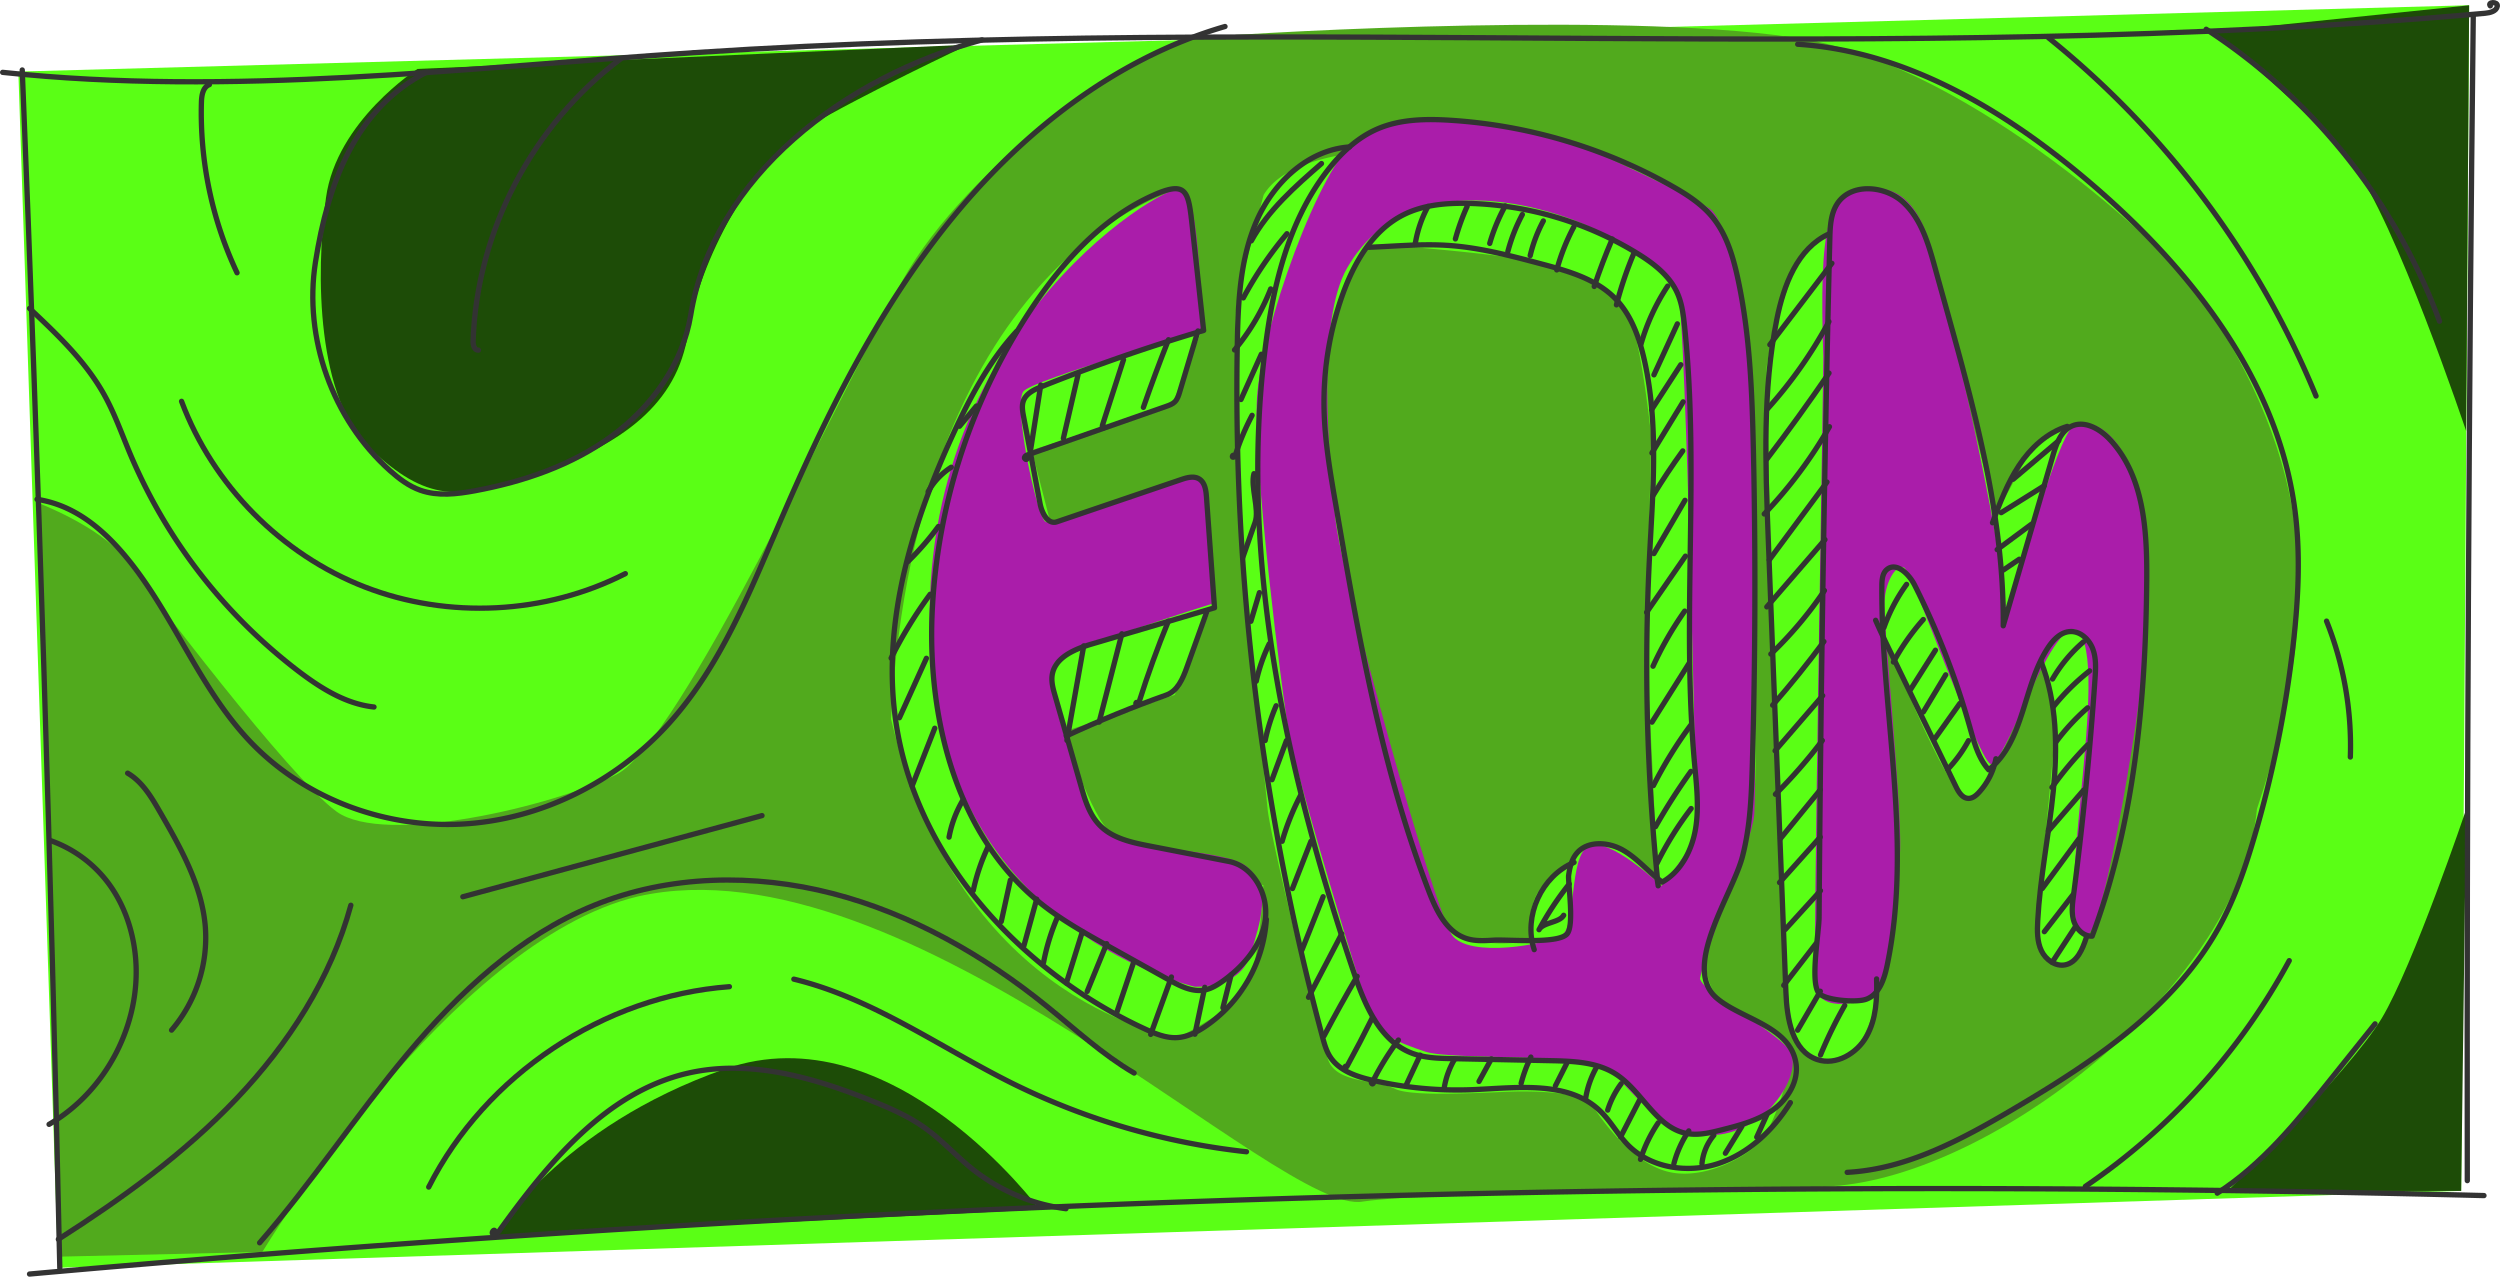 <svg xmlns="http://www.w3.org/2000/svg" width="1885.1" height="962.68" viewBox="0 0 1885.1 962.68"><defs><style>.cls-1{fill:#5aff15;}.cls-2{fill:#51aa1d;}.cls-3{fill:#aa1daa;}.cls-4{fill:#1d4c07;}.cls-5{fill:none;stroke:#333;stroke-linecap:round;stroke-linejoin:round;stroke-width:4px;}</style></defs><g id="Layer_2" data-name="Layer 2"><g id="page_44"><g id="shapes"><polygon class="cls-1" points="13.82 53.96 43.82 955.96 1855.82 897.96 1861.82 3.96 13.82 53.96"/><path class="cls-2" d="M197.82,944s141-234,283-268c204-46,485,242,547,230,54-8,261-4,359-12,124-12,303-156,315-284,52-155,42-261-44-389-24-34-171-169-295-191s-405-6-455-2-179,97-227,183-168,349-216,373-175,54-211,28-142-167-160-191-65.89-42.1-65.89-42.1l18,568.64Z"/><path class="cls-1" d="M883.82,305l22-55-15-108s-199,49-219,400c52,219,217,240,217,240s43-21,52-39,11.83-75.5,11.83-75.5S854,638.63,838.41,628.3s-35.9-76.7-35.9-76.7L885.82,524l29-69-11-96-111.1,37.6L778,339.45Z"/><path class="cls-3" d="M702.82,506c17,197,198,238,198,238s34,2,42-24,16-50-2-66-104-11-114-34-44-110-31-121,119-44,119-44-3-90-11-96-109,42-116,34-24-89-16-98,134-45,134-45,0-105-15-108S679.82,256,702.82,506Z"/><path class="cls-1" d="M1301.88,757.22c-15.94-9.74-18.06-32.26-13.06-47.26s32-101,34.28-115.93-2.28-224.07,0-244.79-20.28-175.28-31-186-58.75-35.9-58.75-35.9S991.82,82,952.82,147c0,0-16,60-20,80s2,122,2,152,19,210,21,231,39,173,46,190,36,14,50,21,77,2,95,2,47,1,54,11,28,41,55,49,61-10,72-23,23-54,23-65S1317.82,767,1301.88,757.22ZM1228.82,645c-5-2-21-11-31-7a27.51,27.51,0,0,0-14,13s-12,4-23,20-6,38-6,38-41.91,10.1-63.31-11.32C1080.19,686.31,1046.82,580,1043.82,570s-28-131-30.5-145-13.5-90-14.5-103,5-75,8.91-90.66,22.34-44.68,22.34-44.68l17.75-1.66s98,7,127,16,46,25,54,40,15,76,16,86-5,160-3,177,7.92,159.24,7.92,159.24S1233.82,647,1228.82,645Z"/><path class="cls-3" d="M1350.82,795c-5-15-65-44-69-57,7-33,39-101,41-124s-2-335-5-361-16-88-29-96-92-48-126-57-108-18-138,3-74,146-77,197,19,223,24,253,55,195,61,211,21,22,42,29,127,0,141,15,34,40,57,46,42-2,55-12S1355.82,810,1350.82,795Zm-72-168c-1,11-26,41-26,41s-40-38-55-30-9,60-20,67-70,18-83,0-83-266-88-315-14-148,9-188c48.89-85,166-41,191-27s54,31,59,49S1279.82,616,1278.82,627Z"/><path class="cls-1" d="M1370.82,799c33.63,14.16,45.54-50.13,45.54-50.13L1418.82,474s50,129,65,128,24.69-31.85,24.69-31.85L1539.82,498s10,34,10,47-12,129-13,142,2,37,10,40,18,1,21-5,12-37,12-37,25-134,28-161,6-116,4-130-24.31-67.61-38.16-73.31S1532.82,336,1532.82,336l-28,52.64s-51.45-210.28-57.71-222.46-66.25,8.82-66.25,8.82-17,7-24,20-26,72-25,88,4,176,4,188,11,276,12,284S1351.82,791,1370.82,799Z"/><path class="cls-3" d="M1368.82,744c3.33,20,37,14,47,2s17-105,17-105c1-34-12-166-12-184s9-32,15-29,55,143,65,148,45-109,65-101c28,21-21,227,7,230,13,5,45-190,46-232s1-99-17-130c-11-20-28-29-39-21s-42,114-50,148c1-42-38-212-46-240s-13-91-56-88c-34-2-39,31-36,127C1374.82,297,1366.82,732,1368.82,744Z"/><path class="cls-4" d="M372.82,932l411-20s-111-150-237-106S372.82,932,372.82,932Z"/><path class="cls-4" d="M314.82,52s-61,39-69,97-7,152,34,190,65,40,127,18,104-52,112-106,50-131,90-155S730.26,33.68,730.26,33.68Z"/><path class="cls-4" d="M1667.82,24c6,4,74,59,106,100s85.75,201,85.75,201l2.25-321Z"/><path class="cls-4" d="M1679.82,898s92-90,116-130,63.75-157.65,63.75-157.65L1855.82,898Z"/></g><g id="outline"><path class="cls-5" d="M2,54.56C175.08,73,349.52,51.13,523.21,39.71c449.51-29.56,902,10.8,1350.66-29.71,3.83-.34,8.63-1.56,9.2-5.36s-7.75-3.16-5.28-.22"/><path class="cls-5" d="M22.28,960.68A16097.7,16097.7,0,0,1,1873,901.51"/><path class="cls-5" d="M1864.94,11.78q-5.07,439.22-4.5,878.47"/><path class="cls-5" d="M16.77,52.76q18.5,451.58,28.32,903.45"/><path class="cls-5" d="M907.59,249.17q-61.92,18.32-122,42.3c-5.61,2.24-11.79,5.09-13.88,10.75-1.38,3.7-.66,7.81.07,11.69q6.24,32.93,12.47,65.85c1.32,7,5.89,16,12.6,13.73l93.65-31.84c4.49-1.53,9.7-3,13.74-.49,4.31,2.67,5.11,8.49,5.48,13.55q3,41.79,6.07,83.59L823.6,485.51c-12.9,3.8-28,10-30.18,23.29-.85,5.2.62,10.47,2.08,15.54q9.79,34.14,19.6,68.27c3,10.58,6.33,21.61,14,29.54,9.61,10,24.12,13.12,37.73,15.77l59.76,11.65c18.8,3.67,30.19,25.29,27.44,44.25s-16.32,34.78-31.91,45.91c-4.2,3-8.73,5.8-13.8,6.76-9.43,1.78-18.72-3.06-27.1-7.73l-45.65-25.44c-17.45-9.73-35-19.52-50.61-32-63-50.34-85.46-137.53-82.13-218.11a452,452,0,0,1,76.69-233.09c22.36-33.07,50.83-64.53,87.53-81.72,28.76-13.46,29-4.3,32.12,23.89Z"/><path class="cls-5" d="M1182.74,660.66c.8-6.2,2.24-12.63,6.3-17.38,8.22-9.64,24-8.47,34.93-2.14s19.18,16.49,29.37,24c14.31-8,22.51-24.17,25.2-40.35s.69-32.73-.79-49.07c-9.93-109.55,4-220.33-7.52-329.72-.92-8.76-2-17.66-5.75-25.65-6-12.93-18-22-30.14-29.43a256.19,256.19,0,0,0-126.09-37.54c-17-.48-34.67.89-49.91,8.54-23.41,11.75-37.56,36.39-46.27,61.09a241.69,241.69,0,0,0-13.68,85.57c.53,23.91,4.62,47.58,8.69,71.15,17.07,98.9,34.35,198.53,70.29,292.23,5.65,14.73,13.44,30.92,28.46,35.73,6.5,2.08,13.49,1.67,20.3,1.24,10.6-.67,47.93,3,55.31-4.49C1187.07,698.73,1182.74,669.78,1182.74,660.66Z"/><path class="cls-5" d="M1379.76,180.09c.22-9.27.63-19.11,5.82-26.8,10.46-15.48,35.57-13.44,49.37-.85s19.24,31.68,24.2,49.69c24.37,88.56,52.17,177.89,51.37,269.74L1548,343.46c2.54-8.72,5.94-18.46,14.23-22.17,9.77-4.38,21,2.09,28.42,9.85,25.94,27.25,28.39,68.7,28.07,106.33-.78,91-9.36,183.17-41.15,268.42-6.42.27-11.93-5.25-13.84-11.38s-1.08-12.75-.25-19.12q10.59-81.45,16.24-163.45c.53-7.65,1-15.58-1.72-22.76s-9.49-13.41-17.14-12.95c-7.07.43-12.63,6.17-16.54,12.08-19.07,28.85-17.68,70.66-44.77,92.16-8-9-11.11-21.19-14.38-32.78a596.11,596.11,0,0,0-41.46-106.5c-4.17-8.26-13.77-17.7-20.88-11.79-3.45,2.86-3.81,7.94-3.84,12.42-.63,95.92,23.75,193,3.84,286.84-2.14,10.07-6.08,21.52-15.81,24.87-7.87,2.71-32,.58-35.81-5-6.25-9.11.36-45.18.45-56.72q.47-62.54,1.19-125.06,1.43-123.13,3.85-246.25Q1378,250.3,1379.76,180.09Z"/><path class="cls-5" d="M903.3,249.56l-13.78,46c-.8,2.7-1.68,5.52-3.7,7.48-1.73,1.69-4.09,2.54-6.38,3.34L775.05,342.92c-1.06.37-2.28.9-2.55,2s1.48,2.18,2,1.16"/><path class="cls-5" d="M910.25,460.56l-15.33,42.7c-3,8.41-7,17.81-15.42,20.8q-38.36,13.62-75.32,30.82c-.71.33.52-.92.2-.21"/><path class="cls-5" d="M766.55,249.87c-20.6,22.3-35,49.56-47.68,77.13-30.78,66.79-53.42,140.29-43.9,213.23,13.61,104.3,93.34,192,188.94,235.91,7.48,3.44,15.4,6.71,23.62,6.26,7.63-.42,14.73-4,21.09-8.26a105.78,105.78,0,0,0,46.26-80.88"/><path class="cls-5" d="M1313.83,646.05c6-22.87,6.84-46.72,7.52-70.34q3.38-118.05.79-236.16c-1-43.73-2.57-87.73-11.94-130.45-3.53-16.12-8.42-32.5-18.88-45.27-8.33-10.17-19.68-17.39-31.14-23.84A391,391,0,0,0,1094,90.71c-18.76-1.2-38.22-.92-55.47,6.56-15.65,6.8-28.36,19.09-38.64,32.71-28.74,38-40.19,86.34-46,133.66-19.56,158.23,15.86,318.42,66.87,469.47,8.32,24.62,19.7,51.92,44,61.09,9.53,3.59,19.94,3.84,30.12,4.06l74.59,1.54c16.76.35,34.46,1,48.61,9.93,20.13,12.75,30.56,40.76,54,45,8.67,1.58,17.53-.6,26.07-2.76,13.46-3.4,27.28-7,38.59-15s19.71-21.75,17.46-35.46c-4.57-27.88-41.46-33.15-59.77-48.93C1267.58,729.46,1306.44,674.41,1313.83,646.05Z"/><path class="cls-5" d="M1031.78,186.47c19.75-.74,39.51-2.7,59.24-1.48,24.28,1.51,48,7.81,71.48,14.08,19.84,5.29,40.67,11.14,55.14,25.71,12.33,12.41,18.44,29.68,22.28,46.75,11.07,49.19,6.26,100.34,3.76,150.7a1606.35,1606.35,0,0,0,6.65,245.7l-1.33-8.84"/><path class="cls-5" d="M1186.91,650.29c-24.52,10.14-38.44,40.62-30.06,65.79"/><path class="cls-5" d="M1350,831.42c-12.82,20.71-31.6,38.56-54.77,46.08s-50.87,3.15-67.87-14.31c-7.57-7.78-12.76-17.66-20.54-25.24-24-23.4-62.65-17.72-96.17-16.32a284.5,284.5,0,0,1-75.52-7c-12.26-2.82-25.38-7.2-32.17-17.79-2.9-4.53-4.36-9.8-5.76-15A1879.25,1879.25,0,0,1,933,258c.6-31.21,2.16-63.26,14.74-91.82s38.62-53.24,69.76-55.37"/><path class="cls-5" d="M1379.11,176.38c-23.77,10.84-34.17,38.71-39.3,64.32-10.76,53.75-8.67,109.13-6.54,163.9l13.38,343.7c.77,19.87,4.76,44.3,23.6,50.65,14.08,4.74,29.9-4.52,37.2-17.46s8-28.5,7.57-43.35"/><path class="cls-5" d="M1414.3,467.72c4,9.26,8.47,18.35,12.88,27.43l47.68,98c2,4.1,4.87,8.79,9.42,8.87,3.12.06,5.78-2.18,7.89-4.48A52.3,52.3,0,0,0,1505,572.13"/><path class="cls-5" d="M1539,498.78c12.06,30.68,12.52,64.7,9.29,97.5s-10,65.24-11.77,98.15c-.41,7.58-.5,15.51,2.74,22.38s10.78,12.3,18.2,10.68c8.74-1.91,12.87-11.73,15.62-20.24"/><path class="cls-5" d="M1558.77,321.52c-15.2,4.69-27.57,16.19-36.35,29.45s-14.41,28.32-20,43.23"/><path class="cls-5" d="M883.32,736.69,867.66,780"/><path class="cls-5" d="M908.44,744.46,901,779.84"/><path class="cls-5" d="M928.31,735.12l-6.17,24.8"/><path class="cls-5" d="M854.78,725.61l-12.46,37.16"/><path class="cls-5" d="M834.47,711.57l-14.68,36"/><path class="cls-5" d="M816.17,702.42l-12.09,38.83"/><path class="cls-5" d="M797.44,691.48a161.72,161.72,0,0,0-10.55,34.24"/><path class="cls-5" d="M781.71,678l-9.63,35.11"/><path class="cls-5" d="M761.84,663.69,755,694.88"/><path class="cls-5" d="M744.89,638.85a149.2,149.2,0,0,0-11,32.59"/><path class="cls-5" d="M726.2,603.12a85.38,85.38,0,0,0-10.58,28.1"/><path class="cls-5" d="M704.84,549.11l-17,43.4"/><path class="cls-5" d="M698.54,496.38l-20.33,44.84"/><path class="cls-5" d="M701.37,448.11a331.66,331.66,0,0,0-29.43,48.14"/><path class="cls-5" d="M707.57,397a217.63,217.63,0,0,1-23,26.51"/><path class="cls-5" d="M717.26,352.32a52.09,52.09,0,0,0-17.4,18.43"/><path class="cls-5" d="M736.22,306.17l-12.7,15.24"/><path class="cls-5" d="M881.09,256.16q-10,25.29-18.93,51"/><path class="cls-5" d="M847.19,271.22l-15.78,49c-.28.86-.42,2.07.41,2.44s.82-1.67.2-1"/><path class="cls-5" d="M812.89,282.56l-11.07,48"/><path class="cls-5" d="M784.78,290.3l-7.52,48.07"/><path class="cls-5" d="M881,468.37q-12.26,29.89-22,60.71c-.32,1-.92,2.2-2,2.14s-.4-2.24.24-1.42"/><path class="cls-5" d="M845.93,477.88l-17.13,66.6"/><path class="cls-5" d="M817.18,487,804.5,558.23"/><path class="cls-5" d="M1076.76,155.65a89.13,89.13,0,0,0-9.56,27.83"/><path class="cls-5" d="M1106.25,155.67a170,170,0,0,0-8.82,24.47"/><path class="cls-5" d="M1135,155.27a137.78,137.78,0,0,0-11.68,28.26"/><path class="cls-5" d="M1147.9,161.77a128.83,128.83,0,0,0-10.92,27.9"/><path class="cls-5" d="M1163.73,166.6a108.59,108.59,0,0,0-9.9,26.12"/><path class="cls-5" d="M1186.7,171.11a156.17,156.17,0,0,0-12.84,32.42"/><path class="cls-5" d="M1215.71,180.22q-7.56,17.6-13.6,35.79"/><path class="cls-5" d="M1231.86,191.35a274.09,274.09,0,0,0-13,38.53"/><path class="cls-5" d="M1257.49,215.72a157.57,157.57,0,0,0-20.06,43.59"/><path class="cls-5" d="M1264.79,244.21l-17.65,38.45"/><path class="cls-5" d="M1267.37,275l-22,33.92"/><path class="cls-5" d="M1269.14,303l-23.52,38.56"/><path class="cls-5" d="M1268.85,340q-11.88,16.35-22.38,33.66"/><path class="cls-5" d="M1270.55,377.26l-23.44,40.17"/><path class="cls-5" d="M1270.89,419.35l-29.3,42.4"/><path class="cls-5" d="M1270.33,460.79a255.61,255.61,0,0,0-23.88,41.55"/><path class="cls-5" d="M1273.85,499.79l-28.18,44.74"/><path class="cls-5" d="M1275.29,546.23a320,320,0,0,0-28.53,46.09"/><path class="cls-5" d="M1275,581.67a465.26,465.26,0,0,0-26.66,41.65"/><path class="cls-5" d="M1275.17,609.67A249.23,249.23,0,0,0,1249.42,651"/><path class="cls-5" d="M1179.06,690.16c-3.16,5.65-15.4,5.21-18.57,10.86a230.59,230.59,0,0,1,22.76-34.44"/><path class="cls-5" d="M1203.84,804.8a70.65,70.65,0,0,0-8.16,23.14"/><path class="cls-5" d="M1222.4,817.19a67.82,67.82,0,0,0-10.13,19.86"/><path class="cls-5" d="M1236.27,829.54,1222,857.24"/><path class="cls-5" d="M1250.35,846.67A107.29,107.29,0,0,0,1237,874.2"/><path class="cls-5" d="M1273.42,852.74a80.52,80.52,0,0,0-11.24,24.72"/><path class="cls-5" d="M1292.28,856.06a39.42,39.42,0,0,0-8.93,21.42"/><path class="cls-5" d="M1313.37,849.45,1301,869.59"/><path class="cls-5" d="M1332.37,840.4l-7.73,17.05"/><path class="cls-5" d="M1054.46,784.23a211.49,211.49,0,0,0-18.25,29.12c-.6,1.16,0,2.76-.9,3.73s-1.83-1.77-.83-.94"/><path class="cls-5" d="M1070.85,795.62,1060,818.84"/><path class="cls-5" d="M1096.91,798.59a61.93,61.93,0,0,0-7.9,21.64"/><path class="cls-5" d="M1124.55,798.45l-9.32,17"/><path class="cls-5" d="M1154.32,797.08A104.56,104.56,0,0,0,1147,816.9"/><path class="cls-5" d="M1181.59,801.42l-8.75,17.32"/><path class="cls-5" d="M1034.75,767.51q-9.13,18.42-19,36.43c-.3.54-.8,1.17-1.39,1s.1-1.33.33-.76"/><path class="cls-5" d="M1023.35,736.18q-13,22.16-24.94,44.89"/><path class="cls-5" d="M1011.75,704.11,986.67,752"/><path class="cls-5" d="M997.68,676.16l-15.93,40.11"/><path class="cls-5" d="M988.49,634.37,974.58,670"/><path class="cls-5" d="M980.45,600.14a187.91,187.91,0,0,0-13.66,34.22"/><path class="cls-5" d="M970,558.5l-10.85,29.43"/><path class="cls-5" d="M962.26,532.17A133.74,133.74,0,0,0,954,558.36"/><path class="cls-5" d="M957.07,485.44a129.38,129.38,0,0,0-9.8,28.21"/><path class="cls-5" d="M949.66,446.88l-6.44,21.61"/><path class="cls-5" d="M945.53,357.17c-2.76,9.76,4.25,27,.89,36.6L937.23,420c-.05.14-.1.29-.16.43"/><path class="cls-5" d="M944.13,313.18a190.31,190.31,0,0,0-12.48,29.55c-.31,1-.95,2.14-1.95,2s.11-2.12.42-1.16"/><path class="cls-5" d="M951.08,267.1l-15.34,34.16"/><path class="cls-5" d="M958.13,217.87a165.35,165.35,0,0,1-27.24,46"/><path class="cls-5" d="M970.38,176.23a282.67,282.67,0,0,0-32.86,48.4"/><path class="cls-5" d="M996.45,123.32c-19.9,17.31-40.22,35.14-52.88,58.28"/><path class="cls-5" d="M1381.32,198.54l-46.78,61.37"/><path class="cls-5" d="M1379.07,242.51a336.27,336.27,0,0,1-46.16,65.6"/><path class="cls-5" d="M1379.15,281.33q-22.58,33-46.84,64.82"/><path class="cls-5" d="M1379.48,321.77a340.31,340.31,0,0,1-49.15,65.79"/><path class="cls-5" d="M1377.62,363.48l-43.54,58.75"/><path class="cls-5" d="M1376.08,406.91l-43.85,50.71"/><path class="cls-5" d="M1375.68,445.3a292.11,292.11,0,0,1-40.39,47.89"/><path class="cls-5" d="M1375.31,483.75q-18.35,24.79-38.66,48"/><path class="cls-5" d="M1374.38,524.52l-35.9,41.6"/><path class="cls-5" d="M1374.1,558.37a392.64,392.64,0,0,1-35.35,40.54"/><path class="cls-5" d="M1372.56,595.56l-30,36.71"/><path class="cls-5" d="M1372.55,631.17l-30.72,34.32"/><path class="cls-5" d="M1372.73,671.62l-26.56,29.22"/><path class="cls-5" d="M1369.27,711.6,1345,743"/><path class="cls-5" d="M1372.61,747.42l-17.13,29.39"/><path class="cls-5" d="M1391,758.15a329.88,329.88,0,0,0-18.27,37.35"/><path class="cls-5" d="M1437.64,440.64a127.61,127.61,0,0,0-17.07,32.55"/><path class="cls-5" d="M1450.22,467.14a171.75,171.75,0,0,0-22.48,32.06"/><path class="cls-5" d="M1459.4,490.27l-18.63,29.41"/><path class="cls-5" d="M1467.14,508.86l-16.86,28"/><path class="cls-5" d="M1477.8,530.42l-18.68,26.27"/><path class="cls-5" d="M1484.31,558.5a102.05,102.05,0,0,1-15.66,21.58"/><path class="cls-5" d="M1552.37,332.27,1518,361.38"/><path class="cls-5" d="M1541.47,366.27,1509,386.56"/><path class="cls-5" d="M1531.84,395.26l-25.9,19.18"/><path class="cls-5" d="M1522.63,421.68l-12.1,8.18"/><path class="cls-5" d="M1570.93,484.06A109.64,109.64,0,0,0,1547.7,512"/><path class="cls-5" d="M1575.66,505.85a168.17,168.17,0,0,0-27.32,27.07"/><path class="cls-5" d="M1574.12,533.74a163.66,163.66,0,0,0-23.88,25.82"/><path class="cls-5" d="M1574.16,561.65a270.43,270.43,0,0,0-26.91,32.09"/><path class="cls-5" d="M1571.12,595.77l-26.56,30.79"/><path class="cls-5" d="M1567.52,632.56,1539.93,670"/><path class="cls-5" d="M1563.16,674.6l-21.64,27.93"/><path class="cls-5" d="M1564.58,699.31l-17.14,26.27"/><path class="cls-5" d="M1392.85,884c45.06-2.4,86.37-24.79,125.25-47.7,60.77-35.81,122.51-76.84,156.06-138.9,11.19-20.7,18.84-43.11,25.51-65.68a851.77,851.77,0,0,0,29.77-148.09c3.67-33.34,5.35-67.13.83-100.37-13.32-97.91-79-181.22-154.16-245.41-63-53.78-137.94-99.16-220.57-104.49"/><path class="cls-5" d="M1544.67,28.51a678.2,678.2,0,0,1,201.72,270.12"/><path class="cls-5" d="M1663.55,22.07a448.94,448.94,0,0,1,175.93,220.12"/><path class="cls-5" d="M1754.31,468.35a253.83,253.83,0,0,1,17.94,102.47"/><path class="cls-5" d="M1572.46,894.58a484.59,484.59,0,0,0,153.72-170.21"/><path class="cls-5" d="M1671.89,899.69c34.36-22.07,60.49-54.55,86-86.45l33-41.22"/><path class="cls-5" d="M923.69,20c-83.19,24.15-154.4,80.5-208.61,148.06S622.24,314.29,588,393.87c-23,53.47-44.95,108.93-84,152.07-39.77,43.91-96.77,72.37-155.93,75.46s-119.67-19.89-160.24-63.06c-38.46-40.94-57.67-96.59-93.8-139.6-13.25-15.77-29.14-30-48.34-37.46a85.92,85.92,0,0,0-17.75-4.78"/><path class="cls-5" d="M22.3,232.55c20.9,19.7,42.13,39.81,56.14,64.88,7.94,14.22,13.35,29.68,19.65,44.7A403.08,403.08,0,0,0,224.89,506c17,12.93,35.89,24.84,57.11,27.11"/><path class="cls-5" d="M471.53,432.55c-60.15,30.75-133.48,34.5-196.45,10.05s-114.56-76.72-138.18-140"/><path class="cls-5" d="M740.52,30.07C637.82,57.74,538,132.63,520.83,237.59c-6,36.75-29.49,69.22-59.53,91.22S395.06,363.15,358.45,370c-13.8,2.57-28.38,4.35-41.6-.37-8.62-3.07-16.07-8.72-22.89-14.82-43.24-38.68-65.09-99.92-56.08-157.23,9.36-59.6,30.29-115.88,84-143.28"/><path class="cls-5" d="M157.89,63.82c-4.79,1.77-5.85,8-6,13.08a283.42,283.42,0,0,0,26.84,128.78"/><path class="cls-5" d="M44,934.47C92.12,903.74,138.79,870,178.18,828.6s71.38-90.86,86.37-146"/><path class="cls-5" d="M37,847.8c43.11-24.95,69.62-76,65.22-125.63-1.86-20.94-9-41.65-22-58.16a93.42,93.42,0,0,0-41.67-30"/><path class="cls-5" d="M96.25,583c11,6.42,17.86,17.94,24.23,29,15.73,27.22,31.84,55.61,34.35,86.95a107.42,107.42,0,0,1-25.47,77.8"/><path class="cls-5" d="M803.77,911.42A142.78,142.78,0,0,1,733,881.31c-12.37-9.93-23-21.91-36-31.1-11.83-8.42-25.24-14.3-38.7-19.74-44.42-18-93.17-32-139.85-21.19-61.44,14.22-105,67.46-141.88,118.61-1.14,1.59-2.95,3.39-4.75,2.62s.86-4.15,1.33-2.24"/><path class="cls-5" d="M939.89,868.48a527,527,0,0,1-176.66-51.64c-54.59-27.16-105.35-64.19-164.62-78.51"/><path class="cls-5" d="M550,744c-94.7,7-183.86,66.37-226.73,151.1"/><path class="cls-5" d="M855.19,809.13c-24-14-44.51-33.12-66.11-50.59-47.59-38.46-102-69.48-161.23-84.78s-123.56-14.19-180.2,9C391.75,705.55,346.17,748.2,307.4,794.5s-72,97-111.64,142.62"/><path class="cls-5" d="M349,676.19,574.58,615"/><path class="cls-5" d="M468.11,44.3c-66.43,49.47-108.6,130.06-111.37,212.84-.1,3,1,7.17,4,6.89"/></g></g></g></svg>